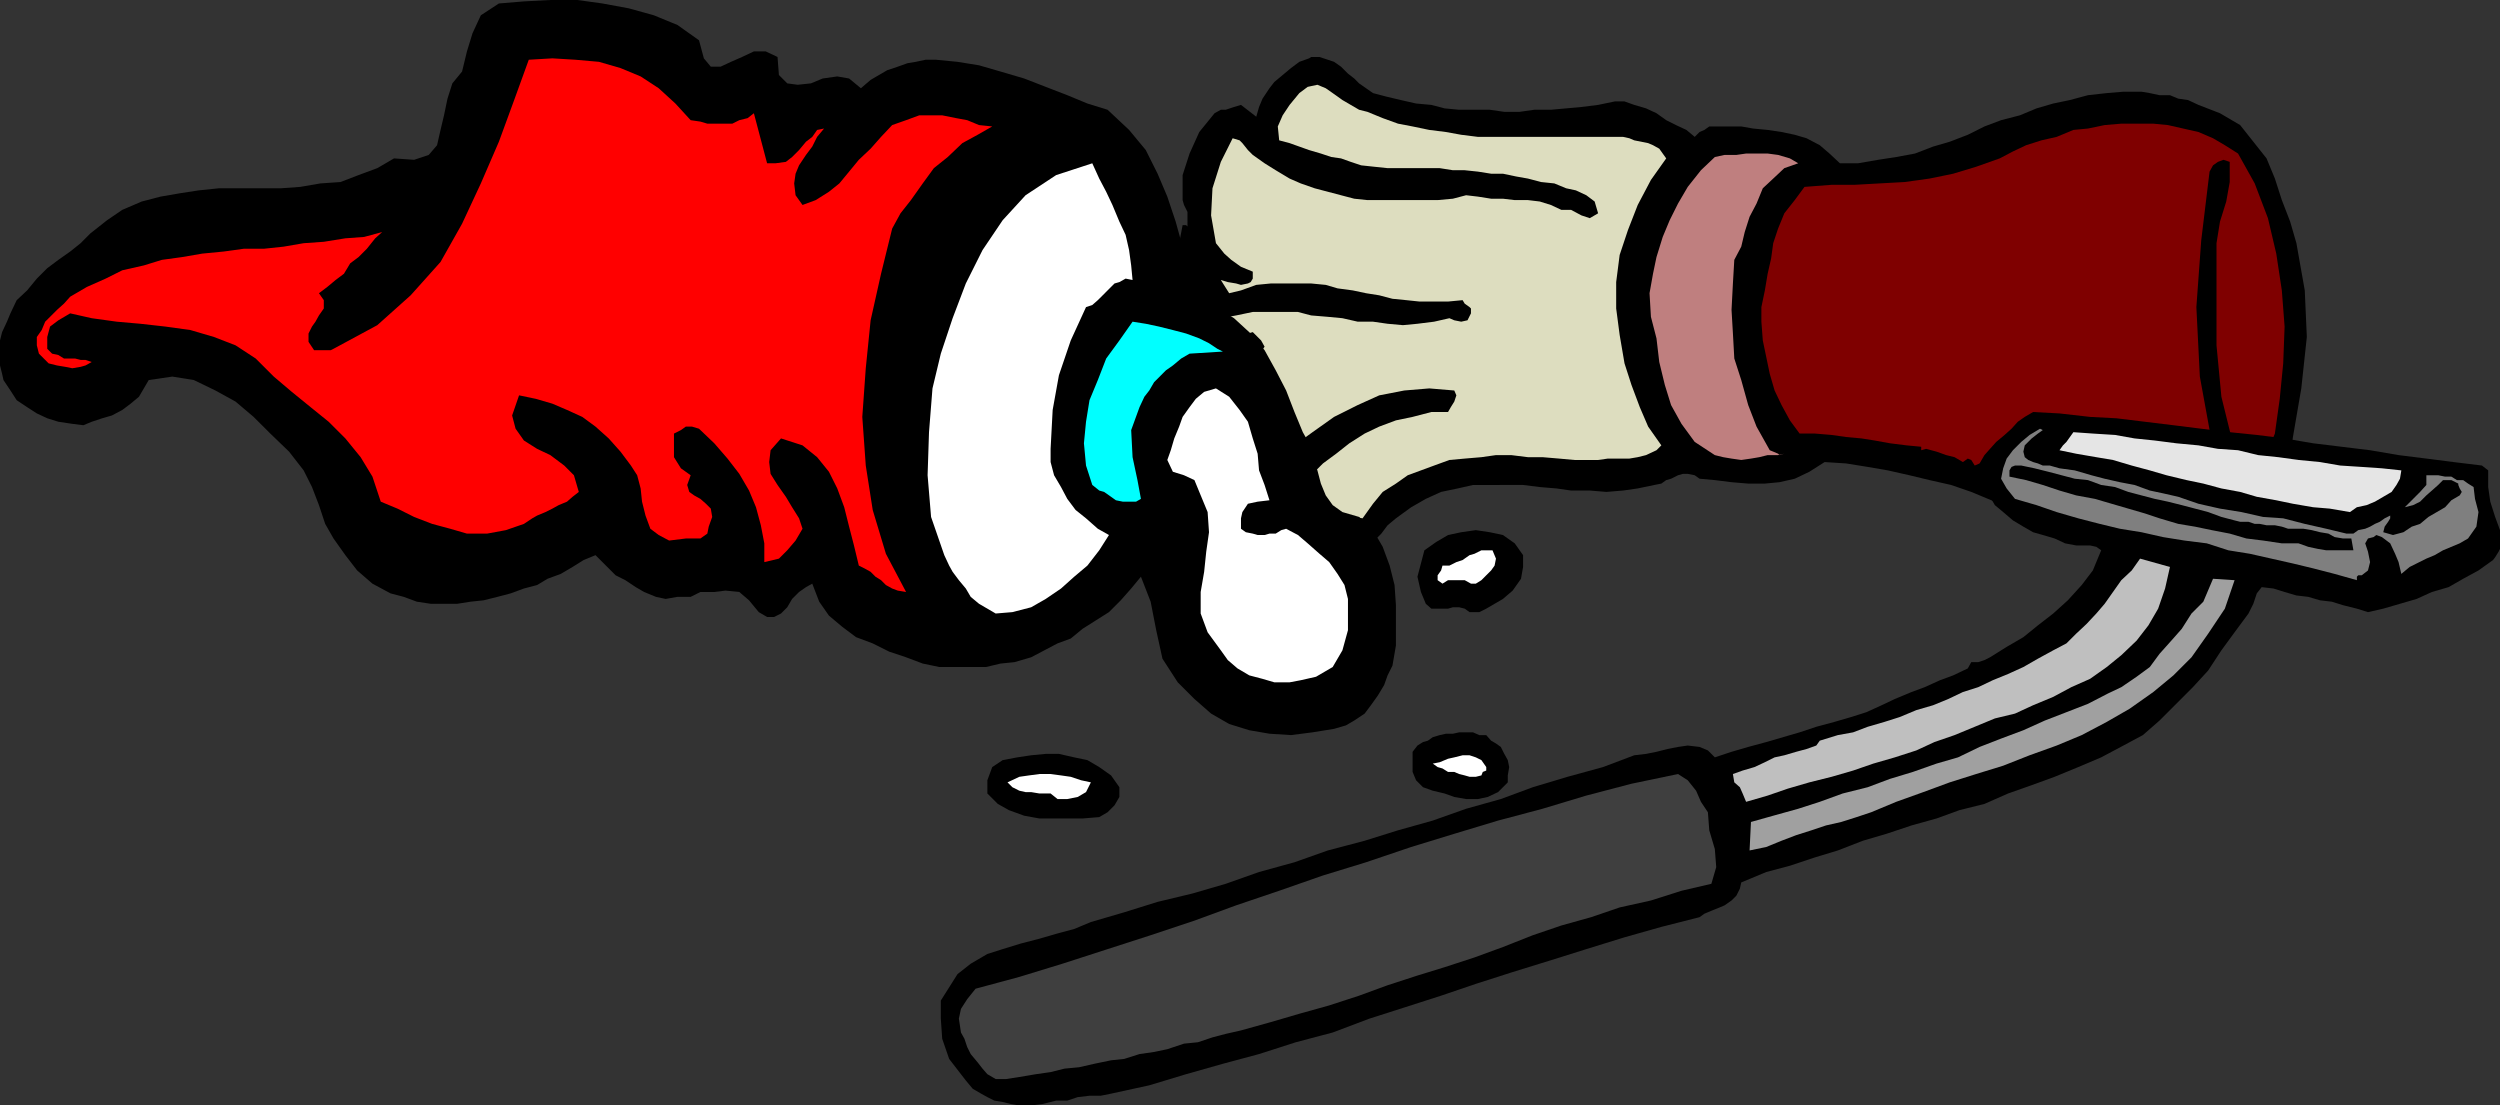 <svg xmlns="http://www.w3.org/2000/svg" width="359.801" height="159.098"><rect width="100%" height="100%" fill="#333333" stroke="none"/><path d="m189.902 8.2 1.2.398.898.3 1 .7 1 1 .902.699.7.703 2 1.398 1.898.5 2.102.5 2.199.5 2.199.2 1.902.5 2.098.199h4.402l2.098.3h2.203l2.098-.3h2.402l4.399-.399 2.398-.3 2.402-.5h1.399l1.402.5 1.7.5 1.5.699 1.398 1 1.402.703 1.5.7 1.2 1 .699-.7.699-.3.699-.5h4.602l1.699.3 2.101.2 2 .3 1.899.398 1.699.5 1.902 1 1.399 1.2 1.5 1.402h2.601l2.899-.5 2.601-.402 2.7-.5 2.601-1 2.399-.7 2.601-1 2.399-1.199 2.398-.902 2.703-.7 2.399-1 2.398-.699 2.402-.5 2.598-.699 2.703-.3 2.399-.2h2.601l1.2.2 1.398.3h1.5l1.199.5 1.402.2 1.5.699 3.098 1.199L322.402 18l1.899 2.398 1.902 2.399 1.2 2.902 1 3.098 1.199 3.101L330.5 35l1.203 6.797L332 48.5l-.797 7.398-1.203 7-.2 1.399-.5 1.203-.698 1.5-.7.898-1 1.2-.699 1-1 1.199-1.203.902-2.398 1-2.399.7-2.101.699-2.399.8-2.402.2-2.399.199-2.402.3h-2.398l-2.399-.3-2.402-.2-2.2-.199-2.398-.8-2.402-.399-2.098-.5-2.402-.699-2.2-1-2.898-1.203-2.902-1-3.098-.7-2.902-.699-3.098-.699-2.902-.5-3.098-.5-3.101-.199-2.2 1.398-2.101 1-2.2.5-2.101.2h-2.398l-2.399-.2-2.402-.3-2.2-.2-.699-.5-1-.199h-.699l-.703.2-1 .5-.7.199-.698.5-1 .199-2.399.5-2.101.3-2.399.2-2.402-.2h-2.7l-2.101-.3-2.398-.2-2.399-.3H212l-2.2.5-2.398.5-2.199 1L203.102 73l-2.2 1.598-1.199 1-.902 1.199L197.6 78l-1.5.2-1.699-.7-1.402-.203-1.398-.5-1.5-.7-1.399-.699-1.5-.8L186 73.199 184.8 72l-1.398-.5-1.699-.703-1.402-1.2-1.5-1.199L177.6 67l-.898-1.5-.703-1.402-.5-1.899-.5-2.699-.2-2.602-.5-2.699v-2.601l-1-.7-.898-.5-1.199-.699-.8-.699-.903-1-.7-1-.8-.902-.2-1.2.7-1 1-.199.902-.3 1.5-.2-.699-2.402-1-2.899-.5-2.898.5-2.602h.5l.2.2V30.5l-.5-1-.2-.703v-3.598l1-3.101 1.4-3.098 2.199-2.703.902-.5h.7l1.199-.399 1-.3 2.199 1.699.402-1.399.5-1.199 1-1.5.7-.902 2.398-2L187 8.898l1.402-.5.301-.199h1.2"/><path fill="#ddddbf" d="m233.602 19.7.898.198.703.301 2 .399.7.3.898.5 1 1.399-2.2 3.101-1.898 3.602-1.402 3.598-1.2 3.601-.5 3.899v3.8l.5 3.801.7 4.098 1 3.101 1.199 3.2 1.203 2.8 1.899 2.7-.7.699-1.5.703-1.199.297L234.5 66h-3.098l-1.402.2h-3.398l-2.2-.2-2.402-.203h-2.098L217.5 65.5h-2.2l-2.097.297-2.402.203-2.2.2-2.199.8-1.902.7-1.898.698-1.7 1.2L199 70.797l-1.398 1.703-1.5 2.098-2.399-.399-1.203-.5-1.2-.3-.898-.399-1-.8-1.199-.7-.703-.902.203-1.2.7-1 1-.699 1-1 1.898-1.402 1.902-1.5 2.2-1.399 2.097-1 2.402-.898 2.399-.5 2.699-.703h2.402l.399-.7.5-.8.3-.899-.3-.699-3.598-.3-3.601.3-3.602.7-3.098 1.398L192 60l-3.098 2.2L186 64.296l-2.598 2.203-.5.2v.5l-.199.5H182l-1.7-2.903-1-3.098-.898-3.402-.8-3.598.3-.902.7-1 1-.7 1.199-.699.699-.8.5-.7-.5-.898-1.2-1.203-.698.203h-.801l-.7.2-.699.3-3.8-1.703 2.101-1 2.2-.399 2.398-.5h6.5l1.902.5 2.399.2 2.101.199 2.2.5h2.199l2.101.3 2.2.2 2.097-.2 2.402-.3 2.2-.5.699.3 1 .2.902-.2.5-1v-.699l-.203-.199-.7-.5-.3-.5-2.098.2h-4.101l-1.899-.2-2-.199-1.902-.5-1.898-.3-1.899-.403-2.203-.297-1.7-.5-2.097-.203h-5.8L180.8 41l-2.2.797-1.699.402-1.199-1.902 1 .3 1.2.2.699.203 1-.203.398-.2.3-.5v-1l-1.698-.699-1.399-1-1-.898L175 35l-.7-4 .2-3.902 1.203-3.801 1.7-3.399 1 .301.398.399.8 1 .7.699L182 23.5l1.602 1 2 1.2 1.601.698 2 .7 3.797 1 1.902.5 1.899.199h10.101l2.2-.2 1.898-.5 1.703.2 1.899.3h1.699l1.699.2h1.902l1.7.203 1.601.5 1.5.7h1.399l1.5.8 1.199.398L230 30.7l-.5-1.7-1.2-.902-1.5-.7-1.398-.3-1.699-.7-1.902-.199-1.899-.5-1.699-.3-1.902-.399h-1.7l-1.898-.3-1.902-.2h-1.7l-1.898-.3h-7.5l-1.902-.2-1.899-.203-1.5-.5-1.402-.5-1.398-.2-1.5-.5-1.7-.5-1.402-.5-1.398-.5-1.5-.398-.2-2 .7-1.601 1-1.5 1.398-1.7 1.203-.898 1.399-.3 1.199.5 1 .698 1.402 1 2.399 1.399 1.199.3L199 17l2.203.797 2.098.402 2.402.5 2.399.301 2.199.398 2.402.301h20.899"/><path fill="#bf7f7f" d="m258.8 23.5-2 .7-1.597 1.5-1.5 1.398-.902 2.199-1 1.902-.7 2.2-.5 2.101-1 1.898-.199 3.399-.199 3.8.2 3.403.199 3.598 1 3.101 1 3.598 1.199 3.101 1.902 3.399.5.203.7.297.199.203.699-.203-.899.203h-1.5l-1.199.297L252 66l-1.398.2-1.399-.2-1.203-.203-1.2-.297-2.898-1.902L242 61l-1.5-2.703-.898-2.899-.801-3.3-.399-3.399-.8-3.101-.2-3.399.5-2.8.5-2.399.899-2.902 1-2.399 1.199-2.402 1.402-2.399 1.899-2.398 2-1.902 1.402-.301h1.7l1.398-.2h3.101l1.5.2 1.7.5 1.199.703"/><path fill="#7f0000" d="m322.102 22.098 2.398 4.3 1.902 5 1.2 5.102.8 5.297.399 5.203-.2 5.297-.5 5.101-.699 5-.699 1.7L326 65.5l-1.2 1.5-1.198 1.2-.5.698-.7.7-1.199.5-1 .699L318 71.5l-2.398.297-2.102.402-2.398.301-2.2.2H306.5l-2.098-.2-2.402-.3-2.2-.2-2.198-.5-2.102-.5-2.2-.703-2.097-.7-2.203-1-2.2-.898-1.898-1-.699.301-.5-.8-.5-.2-.703.5-1.2-.703-1.198-.297-1.399-.5-1.5-.402-.703.199v-.5l-2.098-.2-2.402-.3-2.2-.399-1.898-.3-2.199-.2-2.101-.3-2.399-.2H259l-1.398-1.898-1.2-2.203-1-2.098-.699-2.402-1-4.797-.203-2.703v-2.098l.5-2.402.402-2.399.5-2.199.301-2.199.7-2.102.898-2.199 1.5-1.902 1.402-1.899 3.899-.3h3.3l3.598-.2 3.602-.199 3.601-.5 3.399-.699 3.3-1 3.399-1.203 1.902-1 1.899-.899 2.199-.699 2.199-.5 2.402-1 2.098-.199 2.402-.5 2.399-.203h4.601L312 18l2.203.5 2.2.5 2.097.898 1.703 1 1.899 1.2"/><path d="M320.902 23.297v2.902l-.5 2.801-.902 2.898L319 35v14.7l.703 7.398 1.899 7.699-.2.703-.5.297-.199.203-.5.2-1.703-1.602-1.898-10.399-.5-10 .699-9.601L318 24.699l.5-.902.703-.5L320 23l.902.297"/><path d="m137.8 140.2 1.903-1.5 2.399-1.403 2.199-.7 2.601-.8 2.7-.7 2.398-.699 2.602-.699 2.398-1 4.8-1.402 4.802-1.5 5-1.2 4.8-1.398 4.801-1.699 5.098-1.402 4.8-1.7 5.301-1.398 4.801-1.5 5-1.402 4.797-1.7 5-1.398 4.602-1.703 5-1.5 5.101-1.399 4.5-1.699 1.7-.199 1.5-.3 1.597-.403 1.5-.297 1.402-.203 1.7.203 1.199.5 1 1 2.402-.8 2.399-.7 2.601-.703 4.797-1.399 2.402-.8 2.598-.7 2.402-.699 2.2-.699 2.199-1 1.902-.902 2.399-1 1.898-.7 2.203-1 1.899-.699 2.101-1 .5-.902h1l.899-.297.8-.402 2.399-1.5 2.402-1.399L293.301 90l2.199-1.703 2.102-1.899 2-2.199 1.601-2.101 1.2-2.899-.7-.5-.902-.199h-2l-1.598-.3-1.5-.7L294 77l-1.398-.402-1.399-.801-1.5-.899-1.402-1.199-1.2-1-.699-1.199-1-1.703-.5-1.399V66.7l.7-1.199.8-.902.899-1 1.199-1 1-.899.902-1 1-.699 1.2-.703 3.8.203 4.399.5 3.8.2 4.102.5 4.098.5 4 .5 4.101.5 3.899.398 4 .5 4.101.699 4.098.5 4.102.5 4.101.703 4 .5 3.899.5 4.101.5.899.7v2.398l.3 2.101.7 2.2.699 1.898V79l-.2.398-.5.801-.3.399-2.098 1.5-2.203 1.199-2.098 1.203-2.402.7-2.2 1-2.398.698-2.402.7-2.2.5-1.597-.5-2-.5-1.601-.5-1.7-.2-1.699-.5-1.703-.199-1.7-.5-1.597-.5-1.703-.199-.7.898-.5 1.5-.698 1.399-2 2.703-1.899 2.598-1.902 2.902-2.2 2.398-4.8 4.801-2.399 2.098-2.8 1.5-3.2 1.703-3.3 1.398-3.399 1.399-3.3 1.203-3.403 1.2-3.398 1.5-3.602.898-3.297 1.199-3.601 1L271.5 120l-3.398 1-3.602 1.398-3.297 1-3.601 1.2-3.399.902-3.601 1.5-.2.898-.5 1-.699.7-1 .699-.703.3-1 .403-1.2.5-.698.5-5.5 1.398-5.301 1.5-5.5 1.7-5.098 1.601-5.5 1.7-5.3 1.699-5 1.699-5.301 1.703-5 1.598-5.301 2L186.5 150l-5.297 1.7-5.203 1.398-5.297 1.5-5.3 1.601-5.5 1.2-1.5.3H156.8l-1.7.2-1.5.5H152l-2 .5-1.598.199h-1.699l-1.203-.2-1.2-.3-1.198-.2-1-.5-.899-.5L140 156.7l-1-1.199-.7-.902-1.698-2.2-1-2.898-.2-2.902V144l2.399-3.8"/><path fill="#3f3f3f" d="m140.402 142.297 6.301-1.7 6.2-1.898 6.5-2.101 6.199-2 6.3-2.098 6-2.203 6.2-2.098 6.3-2.199 6.2-1.902 6.5-2.2L209.3 120l6.3-1.902 6.399-1.7 6.3-1.898 6.5-1.703 6.7-1.399 1.402.899 1.2 1.5.699 1.601 1 1.5.199 2.602.8 2.7.2 2.597-.7 2.402-4.3 1-4.398 1.399-4.5 1L229 132l-4.297 1.2-4.101 1.398-4.301 1.699-4.098 1.5-4.3 1.402-3.903 1.2-4.297 1.398-4.101 1.5-4.301 1.402-4.301 1.2-4.098 1.199-4.3 1.199-2.2.5-1.902.5-2.098.703-2 .2-2.402.8-1.898.398-2.102.301-2.2.7-1.898.199-2.402.5-2.2.5-2.097.199-2 .5-2.101.3-2.399.403-1.902.297h-1.5l-1.2-.7-.699-.8-.699-.899-1-1.199-.5-1-.402-1.199-.5-.902-.301-2 .3-1.399.903-1.402 1.2-1.5"/><path fill="#bfbfbf" d="m249.402 111.398 1.399-.5 1.699-.5 1.5-.699 1.402-.699 1.399-.3 1.699-.5 1.5-.403 1.402-.5.5-.7 2.598-.8 2.203-.399 2.098-.8 2.402-.7 2.2-.699 2.398-1 2.402-.699 2.2-.902 2.097-1 2.203-.7 2.098-1L289 97l2.203-1 2.098-1.203 2.199-1.2 1.902-1 1.399-1.398 1.5-1.402 1.402-1.5 1.2-1.399L305.3 83.5l1.5-1.402 1.199-1.7 4.3 1.2-.698 3.101-1 2.899L309.203 90l-1.703 2.2-2.2 2.097L303.204 96l-2.402 1.7-2.7 1.198-2.601 1.399-2.898 1.203-2.602 1.2-2.898.698-2.899 1.2-2.902 1.199-2.899 1-2.601 1.203-3.098 1-3.101.898-2.899 1-3.101.899-3.2.8-3.101.903-2.899 1-3.101.898-.5-1.199-.399-.902-.8-.7-.2-1.199"/><path fill="#a0a0a0" d="m252 118.297 3.203-.899 3.598-1 3.101-1 3.301-1.199 3.598-.902 3.199-1.2 3.3-1 3.403-1.199 3.098-.898 3.101-1.5 3.098-1.203 3.203-1.2 3.098-1.398 3.101-1.199 3.098-1.203 2.902-1.5 1.899-.899 2.199-1.5L309.402 96l1.399-1.902 1.699-1.899L314 90.5l1.402-2.203 1.7-1.7 1.398-3.3 3.102.203-1.399 4.098-2.402 3.601-2.399 3.399-2.601 2.601-2.899 2.399L306.5 102l-3.297 1.898-3.601 1.899-3.602 1.5-3.898 1.402-3.801 1.5-3.899 1.2-3.8 1.199L276.8 114l-3.899 1.398-3.601 1.5-2.098.7-2.203.699-2.2.5-2.097.703-2.203.7-2.098.8-2.199.898-2.402.5.199-4.101"/><path fill="#7f7f7f" d="m293.602 61.7.398.198-.7.5-.898.7-1 1-.199.902.2.797.5.402.699.301.699.2.699.3h1l.703.2.7.198 2.199.301 2.398.7 1.902.5 2.2.5 2.101.398 2.2.8L311.3 71l2.199.5 2.902 1 3.098.7 3.102.5 3.101.698 2.899.2 3.101.8 3.098.7 2.902.699h1l.7-.5 1-.2.699-.3.699-.399.699-.3.703-.5.797-.399v.399l-.297.5-.5.699-.203.8 1.402.403 1.5-.402 1.2-.801 1.199-.399 1.199-1 1.203-.699 1.2-.699.898-1 1.199-.703.3-.5-.3-.5-.2-.5v-.2l-1-.5h-1.198l-.7.7-.902.8-.797.7-.902.902-1 .5-1.2.301 1-1 1.2-1.203.902-1v-1.399h1.7l1 .2h.898l.8.5h.899l.703.5.797.5.203 1.699.5 1.902-.3 2.098-1.2 1.703-1.203.7-2.398 1-1.2.698-1.199.5-1.402.7-1 .5-1.2 1-.398-1.7-.5-1.199-.703-1.5-1.2-.902L342 77l-.398.297-.801.203-.399.7.399 1.198.3 1.5-.3 1.2-.899.699h-.5l-.199.203v.5L336 82.598l-3.098-.801-2.902-.7-3.098-.699-3.101-.699-3.098-.5-3.101-1-3.2-.402-3.101-.5-3.098-.7-3.101-.5-2.899-.699-3.101-.8-3.102-.899-2.898-1-3.102-.902-1.2-1.5-.8-1.399.3-1.5.5-1.398.903-1.203 1.2-1.2 1.199-1 1.5-.898"/><path d="m290.902 67 1.899.398 2 .5 1.902.5 1.899.5 1.898.2 1.902.699 2 .3 1.899.7 1.902.5 1.899.5 1.898.402 2 .5 1.902.5 1.899.5 1.902.7 1.899.5.8.199h1.2l.898.3h.703l1 .2h1.2l1 .199.898.3h2.199l1.203.2 1.2.3 1.199.2.898.5 1.203.203h1.2l.3 1.7h-3.902l-1.2-.2-1.398-.3-1.402-.5h-2.399l-2.699-.403-2.402-.297-2.399-.703-2.601-.5-2.399-.5-2.402-.399-2.7-.8-2.097-.7-2.402-.699-2.399-.699-2.402-.703-2.7-.5-2.398-.7-2.402-.8-2.398-.7-2.399-.5V67.7l.297-.5.5-.199h.902"/><path fill="#e5e5e5" d="m298.402 62.2 2.801.198 3.2.2 2.8.5 2.899.3 3.101.399 3.2.3 2.8.5 2.899.2L325 65.5l2.902.297 2.899.402 3.101.301 2.899.5 3.101.2 2.899.198 2.8.301-.199 1.2-.5.898-.699 1L343 71.5l-1.2.7-1.198.5-1.399.3-1 .7-2.902-.5-2.399-.2-2.902-.5-2.398-.5-2.801-.5-2.399-.703-2.699-.5-2.601-.7-2.399-.5-2.902-.699-2.399-.699-2.601-.699-2.7-.8-2.398-.403-2.902-.5-2.399-.5.5-.7.5-.5 1-1.398"/><path d="M219.203 79.898v1.7l-.3 1.699-1.2 1.703-1.402 1.2-2.399 1.398-1 .5H211.5l-.7-.5-.8-.2h-.898l-.7.2H206l-.797-.7-.703-1.699L204 83l.5-1.902.5-1.899L206.703 78l1.7-1 1.898-.402 2.101-.301 2 .3 1.899.403L218 78.2l1.203 1.698"/><path fill="#fff" d="m214.8 79.2.5 1.198-.198 1-.5.7-.7.699-.699.703-.8.5h-.7l-.902-.5h-2.399l-.8.5-.7-.5v-.703l.5-.7.2-.699h1l1-.5.898-.3 1-.7.703-.199 1-.5h1.598"/><path d="m216.5 108.5.5.898.203 1-.203 1.2v1L215.602 114l-1.5.7-1.399.3H211l-1.7-.3-1.398-.5-1.699-.403-1.402-.5-1-1-.5-1.2V108.2l.699-.902.8-.5.7-.2.703-.5 1-.3.899-.2h1l.898-.199h2l.902.399h1l.7.8.699.403.699.5.5 1"/><path fill="#fff" d="M213.902 110.398v.5l-.5.2-.199.5-.8.199h-.903l-.7-.2-.8-.199-.7-.3h-.898l-.8-.5-.7-.2-.699-.5 1-.199 1.2-.5.898-.199 1.199-.3h1l.902.3.801.398.7 1"/><path d="M161.102 113.297v1.402l-.7 1.2-1 1-1.199.699-2.402.199h-6.2l-2.199-.399-2.199-.8-1.601-.899-1.5-1.5v-1.902l.699-1.899 1.5-1 2.101-.398 2-.3 2.098-.2h1.902l2.2.5 1.898.398 1.703 1 1.7 1.2 1.199 1.699"/><path fill="#fff" d="m157 112.598-.7 1.402-1.198.7-1.5.3h-1.399l-1-.8h-1.601l-1.2-.2h-.8l-.899-.203-1-.5-.703-.7 1.703-.8 1.399-.2 1.5-.199h1.601l1.5.2 1.399.199 1.5.5 1.398.3"/><path d="M0 50.398v2.2l.3 1.199.2.902 1 1.5.902 1.399 1.5 1 1.399.902 1.5.7 1.601.5 2 .3 1.598.2 1.203-.5 1.5-.5 1.399-.403 1.5-.797 1.199-.902 1.199-1 .703-1.2.7-1.199 3.398-.5 3.101.5L31 56.2l2.902 1.598L36.5 60l2.402 2.398 2.7 2.602 2.101 2.7 1.2 2.398 1 2.601.898 2.7L48 77.5l1.703 2.398 1.7 2.2L53.601 84l2.601 1.398 1.899.5 1.898.7 2 .3h3.8l1.903-.3 1.899-.2 2-.5 1.898-.5 1.902-.699 1.899-.5 1.5-.902 1.902-.7 1.7-1 1.597-1 1.703-.699 2.899 2.899L90 83.5l1.5 1 1.203.7 1.7.698 1.398.301 1.699-.3h1.902l1.399-.7h2l1.601-.199 2 .2 1.399 1.198 1.402 1.7 1.2.699h1l1-.5.898-.899L114 86.2l1-1 1-.699.902-.5 1 2.598 1.399 2 1.902 1.601 2 1.5 2.399.899L128 93.797l2.402.8 2.399.903 2.402.5h6.7l2.097-.5 2-.203 2.402-.7 1.899-1 1.902-1 1.899-.699L155.8 90.5l1.902-1.203 1.899-1.2 1.699-1.699 1.5-1.699L164.203 83l1.399 3.598.8 4.101.899 4.098 2.199 3.402 2.402 2.399 2.399 2.101 2.601 1.5 2.899.899 2.902.5 3.098.199 3.101-.399 3.098-.5 1.703-.5 1.2-.699 1.5-1 .898-1.199 1-1.402.902-1.5.5-1.399.7-1.402.5-2.899v-5.8l-.2-2.899-.703-2.8-1-2.7-1.398-2.402-2-1.899-2.399-.699-1.402-1-1-1.402-.7-1.7-.5-1.898-.699-1.902-.5-2-.902-1.598-1.2-2.902-1.198-3.098-1.5-2.902L182 50.398 180 48l-2.398-2.203L175 44.199l-3.098-1.5-.699-3.601-1-3.598-1-3.602L168 28.297 166.602 25l-1.7-3.402-2.402-2.899-3.098-2.902-2.902-.899-2.898-1.199L150.5 12.5l-3.098-1.203-3.402-1-3.098-.899-3.101-.5-3.098-.3h-1.5l-1.402.3-1.2.2-1.398.5-1.5.5-1.203.699-1.2.703-1.398 1.2-1.699-1.403L120.5 11l-2.098.297-1.699.703-1.902.2-1.5-.2-1.2-1.203-.199-2.598-1.699-.8H108.5l-1.7.8-1.597.7-1.5.699h-1.402l-1-1.2-.7-2.601-3.101-2.2L94.102 2.2l-3.602-1-3.797-.7-3.601-.5h-3.899l-3.8.2L71.8.5l-2.598 1.7L68 4.796l-.797 2.601-.703 2.899L65.102 12l-.7 2.2-.5 2.398-.5 2.101-.5 2.2-1.199 1.398-2.101.703-2.899-.203-2.402 1.402-2.7 1-2.601 1-2.898.2-2.899.5-2.8.199H31.5l-2.898.3-2.602.399-2.898.5-2.7.703-2.8 1.2-2.2 1.5L13 33.597 11.602 35l-1.5 1.2-1.7 1.198-1.601 1.2-1.5 1.5-1.399 1.699-1.5 1.402-.902 1.899-.5 1.199-.7 1.5L0 49v1.398"/><path fill="red" d="M5.602 50.898 7 52.297l1.203.3 1.2.2 1 .203 1.199-.203.699-.2.902-.5-.902-.3h-.7l-.8-.2H9.203l-.8-.5-.903-.199-.7-.699V48.5l.403-1.5 1.2-.902 1.699-1 3.101.699 3.598.5 3.402.3 3.598.403 3.601.5 3.399 1 3.101 1.2 2.899 1.898 2.601 2.601L42 56.4l2.703 2.199 2.598 2.101 2.402 2.399 2.2 2.699 1.699 2.8L54.8 72.2l2.402 1 2.399 1.2 2.601 1 2.598.699 2.402.699h2.899l2.699-.5 2.601-.899 1.2-.8.699-.399 1.199-.5 1-.5.902-.5 1.2-.5.8-.699.899-.703-.7-2.399L81.204 67l-2-1.5-1.902-.902-1.899-1.2-1.199-1.699-.5-1.902 1-2.899 2.399.5 2.398.7 2.102.902 2.199 1 1.902 1.398 1.899 1.7L89.3 65l1.5 2 .902 1.398.5 1.899.2 1.902.5 2 .699 1.899L94.8 77l1.5.797 2.402-.297h2.098l1-.703.199-1 .5-1.399-.2-1.199-.698-.699-.801-.703-.899-.5-.699-.5-.3-1 .5-1.399-1.403-1-1-1.601v-3.399l1-.5.703-.5h.899l1 .301 2.199 2.098L104.703 66l1.7 2.2 1.398 2.398 1 2.402.699 2.598.5 2.601v2.7l2.102-.5 1.199-1.2 1.199-1.402 1-1.7-.5-1.5L114 73l-.898-1.5-1.2-1.703-1-1.598-.199-1.699.2-1.703 1.5-1.7 3.097 1 2.102 1.7 1.699 2.101 1.199 2.399 1 2.703.703 2.797.7 2.703.699 2.898.8.399.899.5L126 83l.8.5.7.7.902.5.801.3 1.2.2-2.903-5.5-1.898-6.302-1-6.398-.5-7 .5-7 .699-6.902 1.5-6.7 1.601-6.5 1.2-2.199 1.5-1.902 1.699-2.399 1.601-2.199 2-1.601 2.098-2 2.203-1.2 2.098-1.199-1.899-.199-1.699-.703-1.601-.297-2-.402H132.3l-1.899.699-2 .703-1.601 1.7-1.5 1.698L123.6 23l-1.398 1.7-1.402 1.698-1.5 1.2-1.899 1.199-1.902.703-1-1.402-.2-1.7.2-1.398.5-1.203 1-1.5.902-1.2.7-1.398 1-1.199-1 .2-.7 1-.902.698-1 1.2-1 1-.898.699-1.5.203h-1.2l-1.902-7.203-.898.703-1.2.297-1 .5H101.8l-1-.297-1.399-.203-2.199-2.399-2.402-2.199L92.203 11l-2.902-1.203-3.098-.899-3.402-.3-3.301-.2-3.398.2-2.102 5.8-2.2 6-2.597 6L66.5 32.2l-3.098 5.5-4.3 4.801-4.801 4.297L48 50.199l-.398.2h-2.399l-.8-1.2V48l.5-1 .5-.703.5-.899.699-1V43.2l-.7-1 1.2-.902 1.199-1 1.199-.899.902-1.5 1.2-.898 1.199-1.203 1.199-1.5 1-.899-2.598.7-2.699.199-3.101.5-2.899.203-2.902.5-2.801.297h-2.898l-2.899.402-3.101.301-2.899.5-2.902.398-2.598.801-3.101.7-2.399 1.199-2.703 1.199-2.398 1.402-.899 1-1 .899-1 1-.703.699L6 47.5l-.7 1v1.2l.302 1.198"/><path fill="#fff" d="m135.902 79.898.7 1.5.5.899L138 83.5l1 1.2.703 1.198 1.2 1 2.398 1.399 2.402-.2 2.7-.699L150.5 86.2l2.203-1.5 1.899-1.7 1.898-1.602 1.703-2.199L159.602 77 158 76.098l-1.7-1.5-1.5-1.2-1.198-1.601-.899-1.7-1-1.699-.5-1.898v-1.902L151.5 59l.902-5 1.7-5 2.199-4.8.902-.302.797-.699.703-.699.7-.703 1-1 .699-.2.898-.5 1 .2-.2-2.098-.3-2.199-.5-2.203-.898-1.899-1-2.398-.899-1.902-1-1.899-1-2.199L152 25.2l-4.398 2.898-3.301 3.601L141.402 36 139 40.797l-1.898 5-1.7 5.101-1.199 5-.5 6.301-.203 6.2.5 6 1.902 5.5"/><path fill="#0ff" d="m157.203 69.797 1 .8.7.2 1 .703.699.5 1 .2h1.898l.703-.403-.5-2.7-.703-3.3-.2-3.899 1.2-3.3.703-1.5.7-.899.699-1.199 1-1 .699-.703 1-.7 1.199-1 1.203-.699 4.797-.3-.797-.399-1.203-.8-1.398-.7-1.899-.699-1.902-.5-2-.5-1.899-.402-1.902-.301L161.102 49l-1.899 2.598L158 54.699l-1.2 2.899-.5 3.101-.3 3.098.3 3.203.903 2.797"/><path fill="#fff" d="m168 66.2.8 1.698 1.602.5 1.5.7.7 1.699 1.199 2.902.199 2.899-.398 2.8-.301 2.899-.5 2.902v3.098l1 2.703 1.902 2.598 1 1.402 1.399 1.2 1.699 1 1.902.5 1.7.5h2.199l1.601-.302 2.2-.5L191.8 96l1.402-2.402.797-2.899v-4.5l-.5-2-1-1.601-1.2-1.7-1.398-1.199-1.699-1.5L186.801 77l-1.7-.902-.699.199-.8.5h-.899L182 77h-1l-.7-.203-1-.2-.698-.5v-1.5l.199-.898.8-1.199 1.399-.3 1.703-.2-.703-2.203-.797-2.098-.203-2.402-.7-2.2-.698-2.398-1.2-1.699-1.5-1.902-1.902-1.2-1.7.5-1.198 1-.899 1.2-1 1.402-.5 1.398-.703 1.7-.5 1.699-.5 1.402"/></svg>
